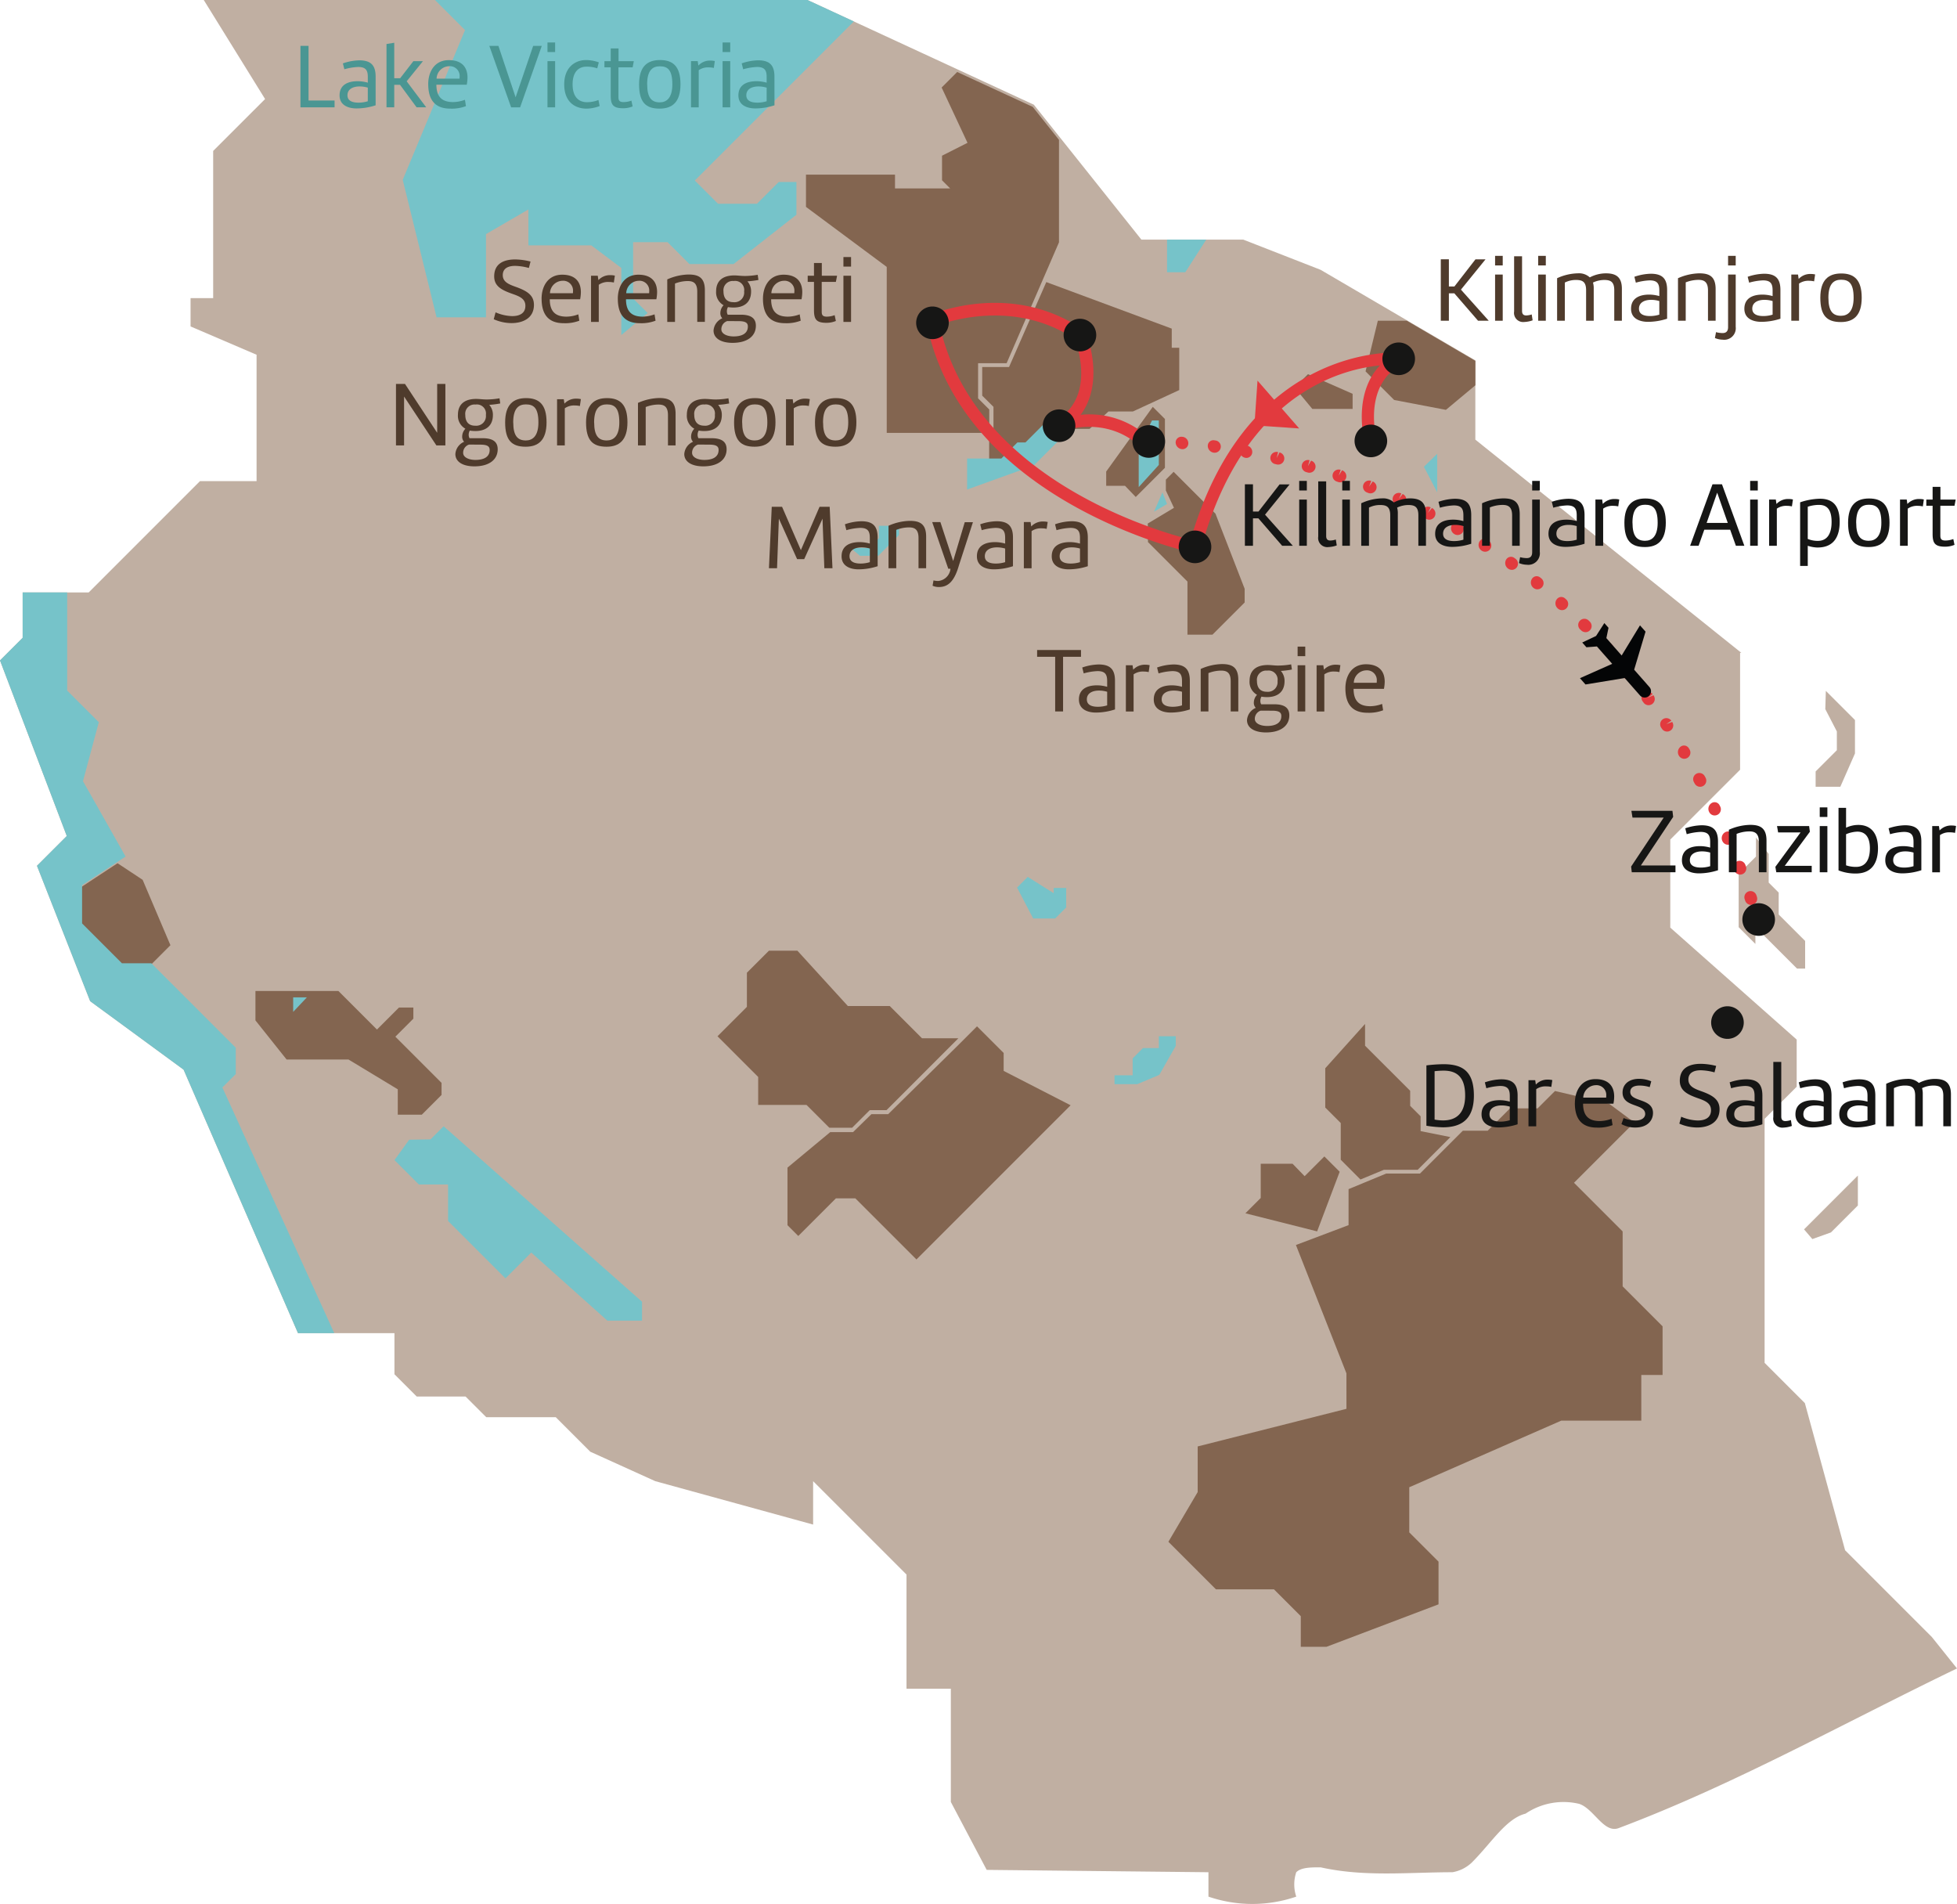 <svg id="Gruppe_144" data-name="Gruppe 144" xmlns="http://www.w3.org/2000/svg" xmlns:xlink="http://www.w3.org/1999/xlink" width="280" height="272.376" viewBox="0 0 280 272.376">
  <defs>
    <clipPath id="clip-path">
      <rect id="Rechteck_136" data-name="Rechteck 136" width="280" height="272.377" fill="none"/>
    </clipPath>
  </defs>
  <g id="Gruppe_143" data-name="Gruppe 143" clip-path="url(#clip-path)">
    <path id="Pfad_1154" data-name="Pfad 1154" d="M172.9,267.839v3.49a19.37,19.37,0,0,0,12.565,0,5.449,5.449,0,0,1,0-3.49c.7-.7,2.094-.7,3.49-.7,6.282,1.4,12.565.7,18.847.7a5.292,5.292,0,0,0,2.792-1.4c2.792-2.792,4.886-6.282,7.678-6.98a9.693,9.693,0,0,1,7.678-1.4c2.094.7,3.49,4.188,5.584,3.49,16.5-6.19,32.331-15.087,48.465-22.862l-3.591-4.491-12.417-12.415-5.758-21.055-5.76-5.758v-34.91l4.59-4.59v-6.748l-18.085-16.015v-12.6l9.988-9.988V93.393h.18l-38.06-30.5V51.555L188.949,38.6,177.883,34.28H163.306l-15.385-19.3L115.531,0H29.153l8.774,14.169L30.5,21.593V42.648H27.265V46.7l9.445,4.05V68.831h-8.1L12.687,84.756H3.24V91.24L0,94.48,9.555,119.6,5.29,123.861,12.9,143.226l13.37,9.8,12.167,28.02,4.2,9.674h13.8V196.6l3.185,3.185h6.989l2.961,2.959h9.948l4.939,4.939,9.294,4.212,22.585,6.208v-6.208L129.7,225.253v16.331h6.342v16.2l5.13,9.718Z" fill="#c0afa2"/>
    <path id="Pfad_1155" data-name="Pfad 1155" d="M74.169,4.692,71.945,6.915l3.7,7.909L72,16.668v3.516l1.159,1.161H65.272V19.377H52.534v4.612l11.555,8.587V56.322h14.67V52.979l-1.6-1.6V46.35h4.083l7.492-17.291V14.4l-3.76-4.719Z" transform="translate(62.782 5.607)" fill="#836550"/>
    <path id="Pfad_1156" data-name="Pfad 1156" d="M74.793,37.811H72.1V35.774l6.666-9.259,1.738,1.738v6.982l-4.175,4.175Z" transform="translate(86.169 31.687)" fill="#836550"/>
    <path id="Pfad_1157" data-name="Pfad 1157" d="M74.842,40.8l5.648,5.648v7.6h3.578l4.607-4.605v-1.96L84.5,36.736,78.512,30.75,77.4,31.865v1.556L78.56,35.9l-3.747,2.248Z" transform="translate(89.406 36.748)" fill="#836550"/>
    <path id="Pfad_1158" data-name="Pfad 1158" d="M84.384,26.3,86.3,24.386l6.383,2.81v2.162H86.919Z" transform="translate(100.844 29.142)" fill="#836550"/>
    <path id="Pfad_1159" data-name="Pfad 1159" d="M94.906,20.9h-4.14l-1.758,7.246L93.1,32.24l7.406,1.414,4.217-3.517V26.649Z" transform="translate(106.37 24.98)" fill="#836550"/>
    <path id="Pfad_1160" data-name="Pfad 1160" d="M10.518,56.259,5.272,59.708v5.474l5.707,5.707h4.206l2.9-2.9-3.977-9.355Z" transform="translate(6.3 67.233)" fill="#836550"/>
    <path id="Pfad_1161" data-name="Pfad 1161" d="M16.65,64.587H28.523L34.037,70.1l3.15-3.15h2.057v1.594l-2.575,2.575,6.609,6.609v1.728l-2.825,2.825h-3.44V78.65l-7.051-4.265H21.106L16.65,68.792Z" transform="translate(19.898 77.185)" fill="#836550"/>
    <path id="Pfad_1162" data-name="Pfad 1162" d="M58.2,61.961H54.123l-3.15,3.15v4.882L46.767,74.2l5.819,5.821v4H59.5l3.266,3.264h3.266l2.518-2.516h2.4L81.232,74.486H76.025l-4.61-4.61H65.421Z" transform="translate(55.89 74.047)" fill="#836550"/>
    <path id="Pfad_1163" data-name="Pfad 1163" d="M75.911,69.425l2.535-2.535L82.259,70.7v2.564l9.579,4.919L69.782,100.239,61.041,91.5H58.256l-5.382,5.382-1.545-1.545V87.1l6.12-5.082h3.266l2.619-2.562h2.4Z" transform="translate(61.341 79.938)" fill="#836550"/>
    <path id="Pfad_1164" data-name="Pfad 1164" d="M142.82,75.6l-8.631,8.631,6.961,6.961v7.856l5.714,5.716v6.965h-3.045v6.53H132.369l-21.749,9.531v6.453l4.188,4.188v6.109l-16.022,6.072H95.1v-4.381l-3.841-3.841h-8.3l-6.8-6.8,4.188-7.11v-6.53l21.286-5.38V111.5L94.405,93.134l7.531-2.843v-5.15l5.38-2.228h4.84l6.129-6.129h3.556l3.2-3.2h3.947l2.485-2.483,7.738,1.82Z" transform="translate(91.011 84.975)" fill="#836550"/>
    <path id="Pfad_1165" data-name="Pfad 1165" d="M92.078,66.734v3.113L98.534,76.3v2.151l1.493,1.493v2.118l4.256.858L99.609,87.6H94.767l-3.347,1.387L88.6,86.16V80.912l-2.217-2.217V73.073Z" transform="translate(103.229 79.751)" fill="#836550"/>
    <path id="Pfad_1166" data-name="Pfad 1166" d="M89.65,78.193l2.823-2.823,2.191,2.188-3.227,8.53L81.177,83.5l2.191-2.191v-4.9H87.92Z" transform="translate(97.012 90.072)" fill="#836550"/>
    <path id="Pfad_1167" data-name="Pfad 1167" d="M73.19,18.384l17.949,6.658v2.737h1.076V33.83L85.573,36.9H82.078l-2.691,2.485H73.873l-3.13,2.939H69.59l-2.307,2.307H65.016V40.657h.617V36.232l-1.611-1.6V30.538h3.837Z" transform="translate(76.51 21.97)" fill="#836550"/>
    <path id="Pfad_1168" data-name="Pfad 1168" d="M75.219,34.853l1.209-2.766.654,1.67Z" transform="translate(89.892 38.346)" fill="#76c3c9"/>
    <path id="Pfad_1169" data-name="Pfad 1169" d="M30.862,0l4.3,4.3L26.25,25.728,31.093,45.4h7.07V33.49l6.069-3.527V35.1h8.993l4.3,3.229v9.6l3.767-3.15-2.077-2.074V34.642h4.919l3.13,3.132h6.322l8.991-7.051V26.035H80.045l-3.113,3.113H71.361l-3.323-3.323L90.794,3.066,84.158,0Z" transform="translate(31.371 0)" fill="#76c3c9"/>
    <path id="Pfad_1170" data-name="Pfad 1170" d="M76.068,15.617v4.665h2.612l3-4.665Z" transform="translate(90.907 18.663)" fill="#76c3c9"/>
    <path id="Pfad_1171" data-name="Pfad 1171" d="M55.448,37.436H58.1l1.383-1.383V34.266h2.882v1.326L59.4,38.56H56.774Z" transform="translate(66.264 40.951)" fill="#76c3c9"/>
    <path id="Pfad_1172" data-name="Pfad 1172" d="M63.036,37.912V33.474h4.9l2.3-2.3h1.152l4.294-4.294,2.248,2.248-5.343,5.343Z" transform="translate(75.332 32.118)" fill="#76c3c9"/>
    <path id="Pfad_1173" data-name="Pfad 1173" d="M92.811,31.426l1.9-1.85v5.514Z" transform="translate(110.916 35.344)" fill="#76c3c9"/>
    <path id="Pfad_1174" data-name="Pfad 1174" d="M66.292,58.677l1.528-1.528,3.716,2.333v-.749h1.787v2.786L71.749,63.1H68.6Z" transform="translate(79.223 68.297)" fill="#76c3c9"/>
    <path id="Pfad_1175" data-name="Pfad 1175" d="M72.646,74.393V73.124h2.595V70.705l1.469-1.471h2.276v-1.7h2.421v1.383l-2.362,4.151-3.152,1.326Z" transform="translate(86.817 80.706)" fill="#76c3c9"/>
    <path id="Pfad_1176" data-name="Pfad 1176" d="M30.871,75.275,32.743,73.4,61.13,98.5v2.709H56.173L45.279,91.47l-3.688,3.69-8.214-8.214V81.73H29.2l-3.488-3.488,2.1-2.911Z" transform="translate(30.728 87.72)" fill="#76c3c9"/>
    <path id="Pfad_1177" data-name="Pfad 1177" d="M9.612,38.612V52.645l4.524,4.524-2.261,8.444,6.093,10.778-6.223,4.092V85.96l5.7,5.7h4.208L33.732,103.74v3.773l-1.916,1.916,16.009,35.145H42.637L26.268,106.881l-13.37-9.8L5.29,77.717l4.265-4.265L0,48.336,3.24,45.1V38.612Z" transform="translate(0 46.144)" fill="#76c3c9"/>
    <path id="Pfad_1178" data-name="Pfad 1178" d="M74.222,36.934V31.343l1.9-3.938H77.1v6.359Z" transform="translate(88.7 32.75)" fill="#76c3c9"/>
    <path id="Pfad_1179" data-name="Pfad 1179" d="M19.109,67.079V65h1.96Z" transform="translate(22.836 77.684)" fill="#76c3c9"/>
    <path id="Pfad_1180" data-name="Pfad 1180" d="M24.467,11.783H19.583V2.989h1.159v7.819h3.725Z" transform="translate(23.403 3.572)" fill="#4a9693"/>
    <path id="Pfad_1181" data-name="Pfad 1181" d="M27.294,10.367a8.953,8.953,0,0,1-2.713.448c-1.2,0-2.447-.448-2.447-1.87,0-1.578,1.3-2.026,2.579-2.026a5.351,5.351,0,0,1,1.462.211v-.8c0-.92-.237-1.447-1.383-1.447a8.419,8.419,0,0,0-1.973.329l-.211-.843a7.652,7.652,0,0,1,2.342-.435c1.7,0,2.344.738,2.344,2.342ZM26.174,7.84A4.129,4.129,0,0,0,25,7.669c-.869,0-1.736.329-1.736,1.264,0,.88.854,1.054,1.591,1.054a4.619,4.619,0,0,0,1.317-.2Z" transform="translate(26.45 4.698)" fill="#4a9693"/>
    <path id="Pfad_1182" data-name="Pfad 1182" d="M26.3,7.866h.843l1.894-2.447h1.37L28.077,8.3l2.8,3.725H29.5L27.126,8.8H26.3v3.225H25.192V2.968L26.3,2.786Z" transform="translate(30.107 3.33)" fill="#4a9693"/>
    <path id="Pfad_1183" data-name="Pfad 1183" d="M27.911,7.354c0-1.749.9-3.435,2.948-3.435,1.8,0,2.674.948,2.674,2.5a5.77,5.77,0,0,1-.105,1.014H29.083c0,1.818.882,2.487,2.4,2.487a4.971,4.971,0,0,0,1.684-.329l.145.909a5.69,5.69,0,0,1-2.25.356c-2.16,0-3.148-1.236-3.148-3.5m1.2-.79h3.277a1.432,1.432,0,0,0,.013-.237,1.4,1.4,0,0,0-1.5-1.541A1.838,1.838,0,0,0,29.11,6.564" transform="translate(33.355 4.683)" fill="#4a9693"/>
    <path id="Pfad_1184" data-name="Pfad 1184" d="M39.4,2.989,36.3,11.783H35.014L31.895,2.989h1.3l2.461,7.358,2.513-7.358Z" transform="translate(38.116 3.573)" fill="#4a9693"/>
    <path id="Pfad_1185" data-name="Pfad 1185" d="M35.686,2.768h1.093v1.37H35.686Zm1.093,9.279H35.686V5.439h1.093Z" transform="translate(42.647 3.308)" fill="#4a9693"/>
    <path id="Pfad_1186" data-name="Pfad 1186" d="M41.5,5.1a4.513,4.513,0,0,0-1.578-.237c-.975,0-1.949.632-1.949,2.527,0,1.91.975,2.555,2.055,2.555a4.457,4.457,0,0,0,1.644-.316l.171.867a5.468,5.468,0,0,1-1.855.369c-1.725,0-3.214-1-3.214-3.475,0-2.434,1.554-3.475,3.121-3.475a5.494,5.494,0,0,1,1.828.329Z" transform="translate(43.952 4.676)" fill="#4a9693"/>
    <path id="Pfad_1187" data-name="Pfad 1187" d="M43.43,11.45a3.534,3.534,0,0,1-1.346.263c-1.473,0-1.789-.514-1.789-1.828V5.857h-.9V4.975h.9V3.157h1.119V4.975H43.6l-.169.882H41.4v4.16c0,.446.011.814.72.814a3.184,3.184,0,0,0,1.133-.211Z" transform="translate(47.085 3.773)" fill="#4a9693"/>
    <path id="Pfad_1188" data-name="Pfad 1188" d="M41.656,7.388c0-2.555,1.172-3.475,3-3.475,1.844,0,2.924.9,2.924,3.462s-1.172,3.488-2.987,3.488c-1.989,0-2.937-.909-2.937-3.475m1.159,0c0,1.934.643,2.579,1.8,2.579.988,0,1.8-.645,1.8-2.579,0-2.105-.7-2.579-1.791-2.579-.959,0-1.815.474-1.815,2.579" transform="translate(49.782 4.676)" fill="#4a9693"/>
    <path id="Pfad_1189" data-name="Pfad 1189" d="M48.306,5a3.324,3.324,0,0,0-.713-.079,2.325,2.325,0,0,0-1.447.4v5.316H45.04V4.028H46l.094.632a2.246,2.246,0,0,1,1.747-.711,2.8,2.8,0,0,1,.606.066Z" transform="translate(53.826 4.719)" fill="#4a9693"/>
    <path id="Pfad_1190" data-name="Pfad 1190" d="M47.1,2.768h1.093v1.37H47.1Zm1.093,9.279H47.1V5.439h1.093Z" transform="translate(56.285 3.308)" fill="#4a9693"/>
    <path id="Pfad_1191" data-name="Pfad 1191" d="M53.291,10.367a8.953,8.953,0,0,1-2.713.448c-1.2,0-2.447-.448-2.447-1.87,0-1.578,1.3-2.026,2.579-2.026a5.351,5.351,0,0,1,1.462.211v-.8c0-.92-.237-1.447-1.383-1.447a8.419,8.419,0,0,0-1.973.329L48.6,4.366a7.652,7.652,0,0,1,2.342-.435c1.7,0,2.344.738,2.344,2.342ZM52.171,7.84A4.129,4.129,0,0,0,51,7.669c-.869,0-1.736.329-1.736,1.264,0,.88.854,1.054,1.591,1.054a4.619,4.619,0,0,0,1.317-.2Z" transform="translate(57.518 4.698)" fill="#4a9693"/>
    <path id="Pfad_1192" data-name="Pfad 1192" d="M32.445,24.477a6.4,6.4,0,0,0,2.355.54c1,0,1.91-.342,1.91-1.475,0-1.038-.882-1.368-1.936-1.736-1.512-.54-2.527-1.093-2.527-2.476,0-1.881,1.462-2.421,3-2.421a9.387,9.387,0,0,1,2.2.3l-.237.92a8.27,8.27,0,0,0-1.96-.3c-.909,0-1.776.29-1.776,1.328,0,.975.88,1.33,1.894,1.686,1.594.579,2.566,1.183,2.566,2.566,0,1.894-1.565,2.608-3.225,2.608a6.357,6.357,0,0,1-2.527-.553Z" transform="translate(38.46 20.206)" fill="#4f3b2c"/>
    <path id="Pfad_1193" data-name="Pfad 1193" d="M35.3,21.338c0-1.749.9-3.435,2.948-3.435,1.8,0,2.674.948,2.674,2.5a5.77,5.77,0,0,1-.105,1.014H36.473c0,1.818.882,2.487,2.4,2.487a4.971,4.971,0,0,0,1.684-.329l.145.909a5.69,5.69,0,0,1-2.25.356c-2.16,0-3.148-1.236-3.148-3.5m1.2-.79h3.277a1.431,1.431,0,0,0,.013-.237,1.4,1.4,0,0,0-1.5-1.541A1.838,1.838,0,0,0,36.5,20.548" transform="translate(42.187 21.395)" fill="#4f3b2c"/>
    <path id="Pfad_1194" data-name="Pfad 1194" d="M41.788,18.987a3.292,3.292,0,0,0-.711-.079,2.325,2.325,0,0,0-1.447.4v5.316H38.524V18.012h.961l.092.632a2.25,2.25,0,0,1,1.749-.711,2.8,2.8,0,0,1,.606.066Z" transform="translate(46.039 21.431)" fill="#4f3b2c"/>
    <path id="Pfad_1195" data-name="Pfad 1195" d="M40.269,21.338c0-1.749.9-3.435,2.948-3.435,1.8,0,2.674.948,2.674,2.5a5.77,5.77,0,0,1-.105,1.014H41.441c0,1.818.882,2.487,2.4,2.487a4.971,4.971,0,0,0,1.684-.329l.145.909a5.69,5.69,0,0,1-2.25.356c-2.16,0-3.148-1.236-3.148-3.5m1.2-.79h3.277a1.431,1.431,0,0,0,.013-.237,1.4,1.4,0,0,0-1.5-1.541,1.838,1.838,0,0,0-1.789,1.778" transform="translate(48.124 21.395)" fill="#4f3b2c"/>
    <path id="Pfad_1196" data-name="Pfad 1196" d="M46.532,17.891c1.37,0,2.342.382,2.342,2.25v4.528H47.783V20.338c0-1.262-.593-1.512-1.37-1.512a5,5,0,0,0-1.815.356v5.488H43.492v-6.08a7.836,7.836,0,0,1,3.04-.7" transform="translate(51.976 21.381)" fill="#4f3b2c"/>
    <path id="Pfad_1197" data-name="Pfad 1197" d="M50.959,18.08a10.95,10.95,0,0,0,1.868-.171l.105.738a12.253,12.253,0,0,1-1.578.2,2.127,2.127,0,0,1,.527,1.447c0,1.58-1.027,2.3-2.516,2.3a4.789,4.789,0,0,1-.79-.066,1.213,1.213,0,0,0-.158.606.986.986,0,0,0,.119.485h1.923c1.381.013,2.107.487,2.107,1.58,0,1.5-1.238,2.447-3.332,2.447-1.67,0-2.724-.656-2.724-1.763a2.065,2.065,0,0,1,1.251-1.752,1.055,1.055,0,0,1-.277-.749,1.644,1.644,0,0,1,.461-1.119,2.107,2.107,0,0,1-1.067-2c0-1.368.814-2.263,2.606-2.263.474,0,.948.079,1.475.079M48.47,24.529a1.227,1.227,0,0,0-.843,1.185c0,.632.779,1.012,1.765,1.012,1.225,0,2.028-.446,2.028-1.42,0-.461-.25-.751-1.238-.764Zm.9-2.7a1.382,1.382,0,0,0,1.515-1.541A1.3,1.3,0,0,0,49.392,18.8a1.321,1.321,0,0,0-1.46,1.473c0,.738.274,1.554,1.433,1.554" transform="translate(55.582 21.402)" fill="#4f3b2c"/>
    <path id="Pfad_1198" data-name="Pfad 1198" d="M49.731,21.338c0-1.749.9-3.435,2.948-3.435,1.8,0,2.674.948,2.674,2.5a5.77,5.77,0,0,1-.105,1.014H50.9c0,1.818.882,2.487,2.4,2.487a4.971,4.971,0,0,0,1.684-.329l.145.909a5.69,5.69,0,0,1-2.25.356c-2.16,0-3.148-1.236-3.148-3.5m1.2-.79h3.277a1.432,1.432,0,0,0,.013-.237,1.4,1.4,0,0,0-1.5-1.541,1.838,1.838,0,0,0-1.789,1.778" transform="translate(59.432 21.395)" fill="#4f3b2c"/>
    <path id="Pfad_1199" data-name="Pfad 1199" d="M56.676,25.434a3.516,3.516,0,0,1-1.343.263c-1.473,0-1.789-.514-1.789-1.828V19.841h-.9v-.882h.9V17.141h1.119v1.818h2.184l-.171.882H54.65V24c0,.446.013.814.722.814A3.184,3.184,0,0,0,56.5,24.6Z" transform="translate(62.918 20.485)" fill="#4f3b2c"/>
    <path id="Pfad_1200" data-name="Pfad 1200" d="M54.975,16.752h1.093v1.37H54.975Zm1.093,9.279H54.975V19.423h1.093Z" transform="translate(65.699 20.02)" fill="#4f3b2c"/>
    <path id="Pfad_1201" data-name="Pfad 1201" d="M122.683,122.064l7.7-7.7v4.285l-3.852,3.852-2.66.95ZM125.8,45.026l4.168,4.168v4.783l-2.094,4.765h-3.534V56.552l3.036-3.034V50.83l-1.653-3.192ZM115.806,66v2.728l-2.478,2.478v7.626l2.393,2.393V78.8l5.96,5.96h1.157V80.8l-3.784-3.782V73.882l-1.431-1.431v-4.1Z" transform="translate(135.434 53.809)" fill="#c0afa2"/>
    <path id="Pfad_1202" data-name="Pfad 1202" d="M81.765,31.211l6.405.439-5.964-6.844Z" transform="translate(97.714 29.645)" fill="#e23a3e"/>
    <path id="Pfad_1203" data-name="Pfad 1203" d="M32.878,25.022v8.793H31.59l-4.621-6.989v6.989H25.81V25.022H27.1l4.605,6.989V25.022Z" transform="translate(30.845 29.903)" fill="#4f3b2c"/>
    <path id="Pfad_1204" data-name="Pfad 1204" d="M34.129,26.129A10.95,10.95,0,0,0,36,25.958l.105.738a12.254,12.254,0,0,1-1.578.2,2.127,2.127,0,0,1,.527,1.447c0,1.58-1.027,2.3-2.516,2.3a4.788,4.788,0,0,1-.79-.066,1.213,1.213,0,0,0-.158.606.986.986,0,0,0,.119.485h1.923c1.381.013,2.107.487,2.107,1.58,0,1.5-1.238,2.447-3.332,2.447-1.67,0-2.724-.656-2.724-1.763a2.065,2.065,0,0,1,1.251-1.752,1.055,1.055,0,0,1-.277-.749,1.644,1.644,0,0,1,.461-1.119,2.107,2.107,0,0,1-1.067-2c0-1.368.814-2.263,2.606-2.263.474,0,.948.079,1.475.079M31.64,32.578a1.227,1.227,0,0,0-.843,1.185c0,.632.779,1.012,1.765,1.012,1.225,0,2.028-.446,2.028-1.42,0-.461-.25-.751-1.238-.764Zm.9-2.7A1.382,1.382,0,0,0,34.05,28.34a1.3,1.3,0,0,0-1.488-1.486,1.32,1.32,0,0,0-1.46,1.473c0,.738.274,1.554,1.433,1.554" transform="translate(35.469 31.021)" fill="#4f3b2c"/>
    <path id="Pfad_1205" data-name="Pfad 1205" d="M32.926,29.421c0-2.555,1.172-3.475,3-3.475,1.844,0,2.924.9,2.924,3.462S37.678,32.9,35.863,32.9c-1.989,0-2.937-.909-2.937-3.475m1.159,0c0,1.934.643,2.579,1.8,2.579.988,0,1.8-.645,1.8-2.579,0-2.105-.7-2.579-1.791-2.579-.959,0-1.815.474-1.815,2.579" transform="translate(39.349 31.007)" fill="#4f3b2c"/>
    <path id="Pfad_1206" data-name="Pfad 1206" d="M39.574,27.036a3.293,3.293,0,0,0-.711-.079,2.325,2.325,0,0,0-1.447.4v5.316H36.31V26.061h.961l.092.632a2.25,2.25,0,0,1,1.749-.711,2.8,2.8,0,0,1,.606.066Z" transform="translate(43.393 31.05)" fill="#4f3b2c"/>
    <path id="Pfad_1207" data-name="Pfad 1207" d="M38.2,29.421c0-2.555,1.172-3.475,3-3.475,1.844,0,2.922.9,2.922,3.462S42.952,32.9,41.137,32.9c-1.989,0-2.937-.909-2.937-3.475m1.159,0c0,1.934.643,2.579,1.8,2.579.988,0,1.8-.645,1.8-2.579,0-2.105-.7-2.579-1.789-2.579-.961,0-1.818.474-1.818,2.579" transform="translate(45.651 31.007)" fill="#4f3b2c"/>
    <path id="Pfad_1208" data-name="Pfad 1208" d="M44.624,25.94c1.37,0,2.342.382,2.342,2.25v4.528H45.875V28.387c0-1.262-.593-1.512-1.37-1.512a5,5,0,0,0-1.815.356v5.488H41.584v-6.08a7.836,7.836,0,0,1,3.04-.7" transform="translate(49.695 31)" fill="#4f3b2c"/>
    <path id="Pfad_1209" data-name="Pfad 1209" d="M49.051,26.129a10.95,10.95,0,0,0,1.868-.171l.105.738a12.254,12.254,0,0,1-1.578.2,2.127,2.127,0,0,1,.527,1.447c0,1.58-1.027,2.3-2.516,2.3a4.789,4.789,0,0,1-.79-.066,1.213,1.213,0,0,0-.158.606.986.986,0,0,0,.119.485h1.923c1.381.013,2.107.487,2.107,1.58,0,1.5-1.238,2.447-3.332,2.447-1.67,0-2.724-.656-2.724-1.763a2.065,2.065,0,0,1,1.251-1.752,1.055,1.055,0,0,1-.277-.749,1.644,1.644,0,0,1,.461-1.119,2.107,2.107,0,0,1-1.067-2c0-1.368.814-2.263,2.606-2.263.474,0,.948.079,1.475.079m-2.489,6.449a1.227,1.227,0,0,0-.843,1.185c0,.632.779,1.012,1.765,1.012,1.225,0,2.028-.446,2.028-1.42,0-.461-.25-.751-1.238-.764Zm.9-2.7a1.382,1.382,0,0,0,1.515-1.541,1.3,1.3,0,0,0-1.488-1.486,1.32,1.32,0,0,0-1.46,1.473c0,.738.274,1.554,1.433,1.554" transform="translate(53.302 31.021)" fill="#4f3b2c"/>
    <path id="Pfad_1210" data-name="Pfad 1210" d="M47.848,29.421c0-2.555,1.172-3.475,3-3.475,1.844,0,2.924.9,2.924,3.462S52.6,32.9,50.785,32.9c-1.989,0-2.937-.909-2.937-3.475m1.159,0c0,1.934.643,2.579,1.8,2.579.988,0,1.8-.645,1.8-2.579,0-2.105-.7-2.579-1.791-2.579-.959,0-1.815.474-1.815,2.579" transform="translate(57.181 31.007)" fill="#4f3b2c"/>
    <path id="Pfad_1211" data-name="Pfad 1211" d="M54.5,27.036a3.293,3.293,0,0,0-.711-.079,2.325,2.325,0,0,0-1.447.4v5.316H51.232V26.061h.961l.092.632a2.25,2.25,0,0,1,1.749-.711,2.8,2.8,0,0,1,.606.066Z" transform="translate(61.225 31.05)" fill="#4f3b2c"/>
    <path id="Pfad_1212" data-name="Pfad 1212" d="M53.121,29.421c0-2.555,1.172-3.475,3-3.475,1.844,0,2.924.9,2.924,3.462S57.873,32.9,56.058,32.9c-1.989,0-2.937-.909-2.937-3.475m1.159,0c0,1.934.643,2.579,1.8,2.579.988,0,1.8-.645,1.8-2.579,0-2.105-.7-2.579-1.791-2.579-.959,0-1.815.474-1.815,2.579" transform="translate(63.483 31.007)" fill="#4f3b2c"/>
    <path id="Pfad_1213" data-name="Pfad 1213" d="M67.6,42.362h6.278v.975H71.313v7.819h-1.13V43.337H67.6Z" transform="translate(80.787 50.625)" fill="#4f3b2c"/>
    <path id="Pfad_1214" data-name="Pfad 1214" d="M75.486,49.74a8.965,8.965,0,0,1-2.713.448c-1.2,0-2.448-.448-2.448-1.87,0-1.578,1.3-2.026,2.579-2.026a5.363,5.363,0,0,1,1.462.211v-.8c0-.92-.237-1.447-1.383-1.447a8.419,8.419,0,0,0-1.973.329l-.211-.843a7.652,7.652,0,0,1,2.342-.435c1.7,0,2.344.738,2.344,2.342Zm-1.119-2.527a4.129,4.129,0,0,0-1.172-.171c-.869,0-1.736.329-1.736,1.264,0,.88.854,1.054,1.591,1.054a4.62,4.62,0,0,0,1.317-.2Z" transform="translate(84.043 51.751)" fill="#4f3b2c"/>
    <path id="Pfad_1215" data-name="Pfad 1215" d="M76.649,44.376a3.293,3.293,0,0,0-.711-.079,2.321,2.321,0,0,0-1.447.4v5.316H73.385V43.4h.959l.092.632a2.257,2.257,0,0,1,1.752-.711,2.784,2.784,0,0,1,.6.066Z" transform="translate(87.7 51.773)" fill="#4f3b2c"/>
    <path id="Pfad_1216" data-name="Pfad 1216" d="M80.364,49.74a8.965,8.965,0,0,1-2.713.448c-1.2,0-2.447-.448-2.447-1.87,0-1.578,1.3-2.026,2.579-2.026a5.363,5.363,0,0,1,1.462.211v-.8c0-.92-.237-1.447-1.383-1.447a8.419,8.419,0,0,0-1.973.329l-.211-.843a7.652,7.652,0,0,1,2.342-.435c1.7,0,2.344.738,2.344,2.342Zm-1.119-2.527a4.129,4.129,0,0,0-1.172-.171c-.869,0-1.736.329-1.736,1.264,0,.88.854,1.054,1.591,1.054a4.62,4.62,0,0,0,1.317-.2Z" transform="translate(89.872 51.751)" fill="#4f3b2c"/>
    <path id="Pfad_1217" data-name="Pfad 1217" d="M81.3,43.28c1.37,0,2.342.382,2.342,2.25v4.528H82.554V45.727c0-1.262-.593-1.512-1.37-1.512a5.005,5.005,0,0,0-1.815.356v5.488H78.263v-6.08a7.836,7.836,0,0,1,3.04-.7" transform="translate(93.529 51.722)" fill="#4f3b2c"/>
    <path id="Pfad_1218" data-name="Pfad 1218" d="M85.732,43.469A10.95,10.95,0,0,0,87.6,43.3l.105.738a12.235,12.235,0,0,1-1.58.2,2.119,2.119,0,0,1,.529,1.447c0,1.58-1.027,2.3-2.516,2.3a4.788,4.788,0,0,1-.79-.066,1.213,1.213,0,0,0-.158.606.986.986,0,0,0,.119.485h1.923c1.381.013,2.105.487,2.105,1.58,0,1.5-1.236,2.448-3.332,2.448-1.668,0-2.724-.656-2.724-1.763a2.067,2.067,0,0,1,1.253-1.752,1.055,1.055,0,0,1-.277-.749,1.644,1.644,0,0,1,.461-1.119,2.105,2.105,0,0,1-1.069-2c0-1.368.817-2.263,2.608-2.263.474,0,.946.079,1.475.079m-2.489,6.449A1.227,1.227,0,0,0,82.4,51.1c0,.632.779,1.012,1.765,1.012,1.223,0,2.028-.446,2.028-1.42,0-.461-.252-.751-1.238-.764Zm.9-2.7A1.381,1.381,0,0,0,85.65,45.68a1.3,1.3,0,0,0-1.486-1.486,1.32,1.32,0,0,0-1.46,1.473c0,.738.274,1.554,1.433,1.554" transform="translate(97.135 51.744)" fill="#4f3b2c"/>
    <path id="Pfad_1219" data-name="Pfad 1219" d="M84.58,42.141h1.093v1.37H84.58Zm1.093,9.279H84.58V44.812h1.093Z" transform="translate(101.078 50.361)" fill="#4f3b2c"/>
    <path id="Pfad_1220" data-name="Pfad 1220" d="M89.081,44.376a3.293,3.293,0,0,0-.711-.079,2.321,2.321,0,0,0-1.447.4v5.316H85.817V43.4h.959l.092.632a2.257,2.257,0,0,1,1.752-.711,2.784,2.784,0,0,1,.6.066Z" transform="translate(102.557 51.773)" fill="#4f3b2c"/>
    <path id="Pfad_1221" data-name="Pfad 1221" d="M87.694,46.727c0-1.749.893-3.435,2.948-3.435,1.8,0,2.676.948,2.676,2.5a5.785,5.785,0,0,1-.108,1.014H88.866c0,1.818.885,2.487,2.395,2.487a4.973,4.973,0,0,0,1.686-.329l.145.909a5.684,5.684,0,0,1-2.25.356c-2.16,0-3.148-1.238-3.148-3.5m1.2-.79H92.17a1.432,1.432,0,0,0,.013-.237,1.4,1.4,0,0,0-1.5-1.541,1.834,1.834,0,0,0-1.787,1.778" transform="translate(104.8 51.737)" fill="#4f3b2c"/>
    <path id="Pfad_1222" data-name="Pfad 1222" d="M54.689,39.229l2.671-6.2h1.449l.4,8.793H58.046l-.263-7.094-2.619,5.791H54.149l-2.608-5.791-.263,7.094H50.121l.4-8.793h1.475Z" transform="translate(59.898 39.471)" fill="#4f3b2c"/>
    <path id="Pfad_1223" data-name="Pfad 1223" d="M60.016,40.406a8.965,8.965,0,0,1-2.713.448c-1.2,0-2.448-.448-2.448-1.87,0-1.578,1.3-2.026,2.579-2.026a5.364,5.364,0,0,1,1.462.211v-.8c0-.92-.237-1.447-1.383-1.447a8.419,8.419,0,0,0-1.973.329l-.211-.843a7.652,7.652,0,0,1,2.342-.435c1.7,0,2.344.738,2.344,2.342ZM58.9,37.879a4.129,4.129,0,0,0-1.172-.171c-.869,0-1.736.329-1.736,1.264,0,.88.854,1.054,1.591,1.054a4.619,4.619,0,0,0,1.317-.2Z" transform="translate(65.555 40.596)" fill="#4f3b2c"/>
    <path id="Pfad_1224" data-name="Pfad 1224" d="M60.955,33.946c1.37,0,2.342.382,2.342,2.25v4.528H62.206V36.393c0-1.262-.593-1.512-1.37-1.512a5.006,5.006,0,0,0-1.815.356v5.488H57.915v-6.08a7.836,7.836,0,0,1,3.04-.7" transform="translate(69.212 40.568)" fill="#4f3b2c"/>
    <path id="Pfad_1225" data-name="Pfad 1225" d="M63.064,40.7l-2.3-6.673h1.172l1.828,5.569,1.659-5.556h1.172l-2,6.159c-.645,2.265-1.526,3.119-2.867,3.119a2.145,2.145,0,0,1-.909-.184l.13-.762a2.68,2.68,0,0,0,.711.079A1.949,1.949,0,0,0,63.38,40.7Z" transform="translate(72.611 40.661)" fill="#4f3b2c"/>
    <path id="Pfad_1226" data-name="Pfad 1226" d="M68.836,40.406a8.953,8.953,0,0,1-2.713.448c-1.2,0-2.447-.448-2.447-1.87,0-1.578,1.3-2.026,2.581-2.026a5.347,5.347,0,0,1,1.46.211v-.8c0-.92-.235-1.447-1.383-1.447a8.437,8.437,0,0,0-1.973.329l-.211-.843a7.652,7.652,0,0,1,2.342-.435c1.7,0,2.344.738,2.344,2.342Zm-1.119-2.527a4.113,4.113,0,0,0-1.17-.171c-.871,0-1.738.329-1.738,1.264,0,.88.854,1.054,1.591,1.054a4.607,4.607,0,0,0,1.317-.2Z" transform="translate(76.096 40.596)" fill="#4f3b2c"/>
    <path id="Pfad_1227" data-name="Pfad 1227" d="M70,35.042a3.289,3.289,0,0,0-.709-.079,2.328,2.328,0,0,0-1.449.4v5.316H66.735V34.067H67.7l.092.632a2.256,2.256,0,0,1,1.749-.711,2.8,2.8,0,0,1,.606.066Z" transform="translate(79.753 40.618)" fill="#4f3b2c"/>
    <path id="Pfad_1228" data-name="Pfad 1228" d="M73.714,40.406A8.953,8.953,0,0,1,71,40.854c-1.2,0-2.447-.448-2.447-1.87,0-1.578,1.3-2.026,2.581-2.026a5.347,5.347,0,0,1,1.46.211v-.8c0-.92-.235-1.447-1.383-1.447a8.437,8.437,0,0,0-1.973.329l-.211-.843a7.652,7.652,0,0,1,2.342-.435c1.7,0,2.344.738,2.344,2.342Zm-1.119-2.527a4.113,4.113,0,0,0-1.17-.171c-.871,0-1.738.329-1.738,1.264,0,.88.854,1.054,1.591,1.054a4.606,4.606,0,0,0,1.317-.2Z" transform="translate(81.925 40.596)" fill="#4f3b2c"/>
    <path id="Pfad_1229" data-name="Pfad 1229" d="M95.071,20.793h.788l3.014-3.883h1.438l-3.516,4.331,3.977,4.449h-1.53l-3.394-3.923h-.777V25.69H93.912V16.9h1.159Z" transform="translate(112.23 20.193)" fill="#4f3b2c"/>
    <path id="Pfad_1230" data-name="Pfad 1230" d="M97.451,16.675h1.093v1.37H97.451Zm1.093,9.281H97.451V19.349h1.093Z" transform="translate(116.46 19.928)" fill="#4f3b2c"/>
    <path id="Pfad_1231" data-name="Pfad 1231" d="M99.826,16.7v7.819c0,.487.237.645.593.645a2.729,2.729,0,0,0,.79-.145l.13.843a3.977,3.977,0,0,1-1.2.237,1.306,1.306,0,0,1-1.449-1.5V16.7Z" transform="translate(117.944 19.964)" fill="#4f3b2c"/>
    <path id="Pfad_1232" data-name="Pfad 1232" d="M100.259,16.675h1.093v1.37h-1.093Zm1.093,9.281h-1.093V19.349h1.093Z" transform="translate(119.816 19.928)" fill="#4f3b2c"/>
    <path id="Pfad_1233" data-name="Pfad 1233" d="M104.445,17.814a2.273,2.273,0,0,1,1.723.579,5.012,5.012,0,0,1,2.292-.579c1.33,0,2.3.421,2.3,2.21v4.568h-1.091V20.224c0-1.238-.566-1.462-1.449-1.462a3.834,3.834,0,0,0-1.594.369,3.033,3.033,0,0,1,.105.893v4.568h-1.091V20.224c0-1.238-.566-1.462-1.449-1.462a3.514,3.514,0,0,0-1.594.369v5.461h-1.106v-6.08a7.429,7.429,0,0,1,2.95-.7" transform="translate(121.293 21.289)" fill="#4f3b2c"/>
    <path id="Pfad_1234" data-name="Pfad 1234" d="M111.474,24.275a8.953,8.953,0,0,1-2.713.448c-1.2,0-2.447-.448-2.447-1.87,0-1.578,1.306-2.026,2.584-2.026a5.373,5.373,0,0,1,1.46.211v-.8c0-.92-.235-1.447-1.385-1.447a8.474,8.474,0,0,0-1.973.329l-.209-.843a7.651,7.651,0,0,1,2.34-.435c1.7,0,2.344.738,2.344,2.342Zm-1.117-2.527a4.14,4.14,0,0,0-1.172-.171c-.869,0-1.738.329-1.738,1.264,0,.88.854,1.054,1.591,1.054a4.61,4.61,0,0,0,1.319-.2Z" transform="translate(127.051 21.319)" fill="#4f3b2c"/>
    <path id="Pfad_1235" data-name="Pfad 1235" d="M112.415,17.814c1.368,0,2.342.382,2.342,2.25v4.528h-1.093V20.261c0-1.262-.59-1.512-1.368-1.512a5.017,5.017,0,0,0-1.818.356v5.488h-1.106v-6.08a7.855,7.855,0,0,1,3.042-.7" transform="translate(130.708 21.289)" fill="#4f3b2c"/>
    <path id="Pfad_1236" data-name="Pfad 1236" d="M114.754,26.825a1.653,1.653,0,0,1-1.857,1.842,3.054,3.054,0,0,1-1.117-.237l.158-.843a3.568,3.568,0,0,0,.946.132c.424,0,.779-.184.779-.841V19.349h1.091Zm-1.091-10.15h1.091v1.37h-1.091Z" transform="translate(133.584 19.928)" fill="#4f3b2c"/>
    <path id="Pfad_1237" data-name="Pfad 1237" d="M118.86,24.275a8.953,8.953,0,0,1-2.713.448c-1.2,0-2.448-.448-2.448-1.87,0-1.578,1.3-2.026,2.581-2.026a5.347,5.347,0,0,1,1.46.211v-.8c0-.92-.235-1.447-1.383-1.447a8.437,8.437,0,0,0-1.973.329l-.211-.843a7.652,7.652,0,0,1,2.342-.435c1.7,0,2.344.738,2.344,2.342Zm-1.119-2.527a4.113,4.113,0,0,0-1.17-.171c-.871,0-1.738.329-1.738,1.264,0,.88.854,1.054,1.591,1.054a4.607,4.607,0,0,0,1.317-.2Z" transform="translate(135.877 21.319)" fill="#4f3b2c"/>
    <path id="Pfad_1238" data-name="Pfad 1238" d="M120.023,18.91a3.288,3.288,0,0,0-.709-.079,2.332,2.332,0,0,0-1.449.4v5.316h-1.106V17.935h.961l.092.632a2.256,2.256,0,0,1,1.749-.711,2.8,2.8,0,0,1,.606.066Z" transform="translate(139.534 21.339)" fill="#4f3b2c"/>
    <path id="Pfad_1239" data-name="Pfad 1239" d="M118.65,21.3c0-2.555,1.17-3.475,3-3.475s2.922.9,2.922,3.462-1.172,3.488-2.987,3.488c-1.989,0-2.935-.909-2.935-3.475m1.157,0c0,1.934.645,2.579,1.8,2.579.988,0,1.807-.645,1.807-2.579,0-2.105-.7-2.579-1.791-2.579-.961,0-1.818.474-1.818,2.579" transform="translate(141.794 21.297)" fill="#4f3b2c"/>
    <path id="Pfad_1240" data-name="Pfad 1240" d="M90.063,36.572a.883.883,0,0,1-.847-.639c-.024-.09-2.513-9.05,4.408-12.843a.883.883,0,0,1,.849,1.548c-5.7,3.121-3.585,10.732-3.563,10.808a.882.882,0,0,1-.6,1.091.849.849,0,0,1-.244.035" transform="translate(106.075 27.465)" fill="#e23a3e"/>
    <path id="Pfad_1241" data-name="Pfad 1241" d="M78.373,51.685a.859.859,0,0,1-.233-.031.885.885,0,0,1-.619-1.084c7.948-29.017,29.853-27.6,30.068-27.577a.882.882,0,0,1,.808.948.859.859,0,0,1-.95.808c-.819-.064-20.671-1.291-28.222,26.286a.883.883,0,0,1-.852.65" transform="translate(92.605 27.458)" fill="#e23a3e"/>
    <path id="Pfad_1242" data-name="Pfad 1242" d="M98.888,55.552a1.021,1.021,0,0,1-.18-.018c-.331-.07-33.242-7.211-38.251-33.075l-.134-.7.65-.281c.47-.206,11.673-4.943,21.951,2.136l.215.149.1.241c1.135,2.742,2.07,8.045-.72,11.752a12.433,12.433,0,0,1,9.788,3.3A.882.882,0,1,1,91.1,40.353c-4.95-4.621-11.1-2.32-11.359-2.221l-.755-1.587c5.5-3.15,3.236-10.209,2.715-11.625C73.66,19.542,64.8,22,62.34,22.852,67.6,46.965,98.752,53.741,99.068,53.807a.882.882,0,0,1-.18,1.745" transform="translate(72.09 23.591)" fill="#e23a3e"/>
    <path id="Pfad_1243" data-name="Pfad 1243" d="M161.467,95.551a.884.884,0,0,1-.834-.6l-.072-.211a.883.883,0,0,1,1.673-.566l.068.206a.882.882,0,0,1-.834,1.168m-1.561-4.335a.885.885,0,0,1-.814-.544l-.09-.233a.881.881,0,0,1,1.651-.619l.068.178a.882.882,0,0,1-.476,1.152.917.917,0,0,1-.338.066m-1.732-4.265a.882.882,0,0,1-.812-.542.972.972,0,0,1,.408-1.256.8.8,0,0,1,1.122.356l.094.22a.881.881,0,0,1-.47,1.155.9.9,0,0,1-.342.068m-1.91-4.193a.876.876,0,0,1-.792-.5.976.976,0,0,1,.353-1.275.8.8,0,0,1,1.135.305l.1.2a.881.881,0,0,1-.408,1.179.892.892,0,0,1-.384.088m-2.087-4.1a.885.885,0,0,1-.768-.446l-.114-.213a.882.882,0,1,1,1.556-.83l.094.171a.882.882,0,0,1-.768,1.317m-2.27-4.006a.883.883,0,0,1-.762-.435.983.983,0,0,1,.248-1.3.8.8,0,0,1,1.15.2l.123.206a.881.881,0,0,1-.314,1.207.867.867,0,0,1-.446.121m-2.456-3.892a.88.88,0,0,1-.729-.386l-.127-.189a.882.882,0,0,1,1.466-.979l-.733.49.852-.314a.882.882,0,0,1-.729,1.379m-2.645-3.773a.88.88,0,0,1-.7-.34c0-.009-.14-.191-.147-.2a.882.882,0,1,1,1.427-1.038l-.713.518.828-.364a.885.885,0,0,1-.154,1.238.9.9,0,0,1-.542.184m-2.829-3.633a.873.873,0,0,1-.685-.329.982.982,0,0,1,.057-1.321.8.8,0,0,1,1.17.035l.145.18a.883.883,0,0,1-.687,1.436m-3.009-3.488a.881.881,0,0,1-.654-.29.984.984,0,0,1-.013-1.324.8.8,0,0,1,1.17-.026l.154.169a.88.88,0,0,1-.656,1.471m-3.185-3.323a.877.877,0,0,1-.61-.246L137,56.126a.882.882,0,0,1,1.247-1.249l.145.143a.883.883,0,0,1-.612,1.519m-3.356-3.157a.885.885,0,0,1-.6-.233.973.973,0,0,1-.16-1.308.8.8,0,0,1,1.17-.154l.187.165a.881.881,0,0,1-.6,1.53M130.9,50.407a.893.893,0,0,1-.555-.2.981.981,0,0,1-.222-1.306.792.792,0,0,1,1.155-.206l.178.14a.881.881,0,0,1-.555,1.567m-3.668-2.786a.881.881,0,0,1-.516-.167.981.981,0,0,1-.29-1.293.8.8,0,0,1,1.141-.268l.182.132a.881.881,0,0,1-.518,1.6m-3.808-2.592a.86.86,0,0,1-.476-.14.98.98,0,0,1-.358-1.275.8.8,0,0,1,1.124-.327l.187.119a.882.882,0,0,1-.476,1.624m-3.94-2.393a.887.887,0,0,1-.435-.114.983.983,0,0,1-.426-1.258.79.79,0,0,1,1.106-.384l.189.108a.881.881,0,0,1-.435,1.648m-4.056-2.191a.854.854,0,0,1-.384-.088l-.217-.11a.881.881,0,1,1,.81-1.565l-.4.781.577-.694a.881.881,0,0,1-.382,1.675M111.27,38.46a.861.861,0,0,1-.351-.072l-.211-.094a.881.881,0,1,1,.724-1.607l-.362.8.551-.72a.882.882,0,0,1-.351,1.69m-4.254-1.78a.918.918,0,0,1-.32-.059l-.206-.081a.882.882,0,0,1,.643-1.642l-.32.821.522-.742a.881.881,0,0,1-.318,1.7M102.681,35.1a.884.884,0,0,1-.268-.042l-.228-.077a.882.882,0,0,1,.575-1.668l-.288.834.476-.77a.882.882,0,0,1-.268,1.723m-4.405-1.372a.883.883,0,0,1-.237-.033l-.217-.061a.882.882,0,0,1,.49-1.695l-.246.847.45-.788a.881.881,0,0,1-.239,1.73m-4.465-1.166a.86.86,0,0,1-.2-.022l-.224-.053a.882.882,0,1,1,.415-1.714l-.209.858.408-.81a.881.881,0,0,1-.2,1.741m-4.522-.955a1.322,1.322,0,0,1-.154-.013.987.987,0,0,1-.817-1.047.814.814,0,0,1,.92-.731l.11.022a.931.931,0,0,1,.759,1.036.848.848,0,0,1-.819.733m-4.553-.744a1.113,1.113,0,0,1-.121-.007.984.984,0,0,1-.863-1.005.8.8,0,0,1,.88-.773l.222.031a.881.881,0,0,1-.119,1.754m-4.592-.509-.064,0a.983.983,0,0,1-.924-.953.817.817,0,0,1,.834-.825l.116.009a.931.931,0,0,1,.863.953.842.842,0,0,1-.825.819m-4.627-.224a.98.98,0,0,1-.99-.874.794.794,0,0,1,.759-.889l.23,0a.882.882,0,0,1,0,1.765" transform="translate(89.064 33.903)" fill="#e23a3e"/>
    <path id="Pfad_1244" data-name="Pfad 1244" d="M92.974,69.528a21.723,21.723,0,0,1,2.437-.171c2.7,0,4.357.975,4.357,4.5,0,3.593-2.028,4.528-4.436,4.528a17.11,17.11,0,0,1-2.357-.224Zm1.172,7.753a6.753,6.753,0,0,0,1.225.119c1.791,0,3.146-.935,3.146-3.554,0-2.434-.986-3.567-3.08-3.567a11.653,11.653,0,0,0-1.291.079Z" transform="translate(111.11 82.886)" fill="#161615"/>
    <path id="Pfad_1245" data-name="Pfad 1245" d="M101.729,76.777a8.953,8.953,0,0,1-2.713.448c-1.2,0-2.447-.448-2.447-1.87,0-1.578,1.3-2.026,2.579-2.026a5.351,5.351,0,0,1,1.462.211v-.8c0-.92-.237-1.447-1.383-1.447a8.419,8.419,0,0,0-1.973.329l-.211-.843a7.652,7.652,0,0,1,2.342-.435c1.7,0,2.344.738,2.344,2.342Zm-1.119-2.527a4.128,4.128,0,0,0-1.172-.171c-.869,0-1.736.329-1.736,1.264,0,.88.854,1.054,1.591,1.054a4.62,4.62,0,0,0,1.317-.2Z" transform="translate(115.405 84.062)" fill="#161615"/>
    <path id="Pfad_1246" data-name="Pfad 1246" d="M102.892,71.412a3.293,3.293,0,0,0-.711-.079,2.321,2.321,0,0,0-1.447.4v5.316H99.628v-6.6h.961l.092.63a2.258,2.258,0,0,1,1.749-.711,2.689,2.689,0,0,1,.606.068Z" transform="translate(119.062 84.082)" fill="#161615"/>
    <path id="Pfad_1247" data-name="Pfad 1247" d="M102.652,73.764c0-1.749.9-3.435,2.948-3.435,1.8,0,2.674.948,2.674,2.5a5.771,5.771,0,0,1-.105,1.014h-4.344c0,1.818.882,2.487,2.4,2.487A4.971,4.971,0,0,0,107.9,76l.145.909a5.69,5.69,0,0,1-2.25.356c-2.16,0-3.148-1.238-3.148-3.5m1.2-.79h3.277a1.433,1.433,0,0,0,.013-.237,1.4,1.4,0,0,0-1.5-1.541,1.838,1.838,0,0,0-1.789,1.778" transform="translate(122.676 84.048)" fill="#161615"/>
    <path id="Pfad_1248" data-name="Pfad 1248" d="M105.991,75.918a4.727,4.727,0,0,0,1.738.356c.92,0,1.354-.461,1.354-.922,0-1.567-3.238-.882-3.238-3.08,0-1.185.922-1.962,2.355-1.962a4.393,4.393,0,0,1,1.752.356l-.224.83a5.108,5.108,0,0,0-1.436-.224c-.685,0-1.343.2-1.343.909,0,1.488,3.253.856,3.253,3.014,0,1.067-.79,2.081-2.516,2.081a4.059,4.059,0,0,1-2-.487Z" transform="translate(126.304 84.025)" fill="#161615"/>
    <path id="Pfad_1249" data-name="Pfad 1249" d="M109.725,76.9a6.387,6.387,0,0,0,2.355.54c1,0,1.91-.342,1.91-1.475,0-1.038-.882-1.368-1.936-1.736-1.512-.54-2.527-1.093-2.527-2.476,0-1.881,1.462-2.421,3-2.421a9.5,9.5,0,0,1,2.2.3l-.237.922a8.27,8.27,0,0,0-1.96-.3c-.909,0-1.776.29-1.776,1.328,0,.975.88,1.33,1.894,1.686,1.594.577,2.566,1.183,2.566,2.566,0,1.894-1.565,2.608-3.225,2.608a6.357,6.357,0,0,1-2.527-.553Z" transform="translate(130.814 82.857)" fill="#161615"/>
    <path id="Pfad_1250" data-name="Pfad 1250" d="M117.683,76.777a8.953,8.953,0,0,1-2.713.448c-1.2,0-2.447-.448-2.447-1.87,0-1.578,1.3-2.026,2.581-2.026a5.376,5.376,0,0,1,1.462.211v-.8c0-.92-.237-1.447-1.385-1.447a8.455,8.455,0,0,0-1.973.329L113,70.776a7.651,7.651,0,0,1,2.34-.435c1.7,0,2.344.738,2.344,2.342Zm-1.117-2.527a4.155,4.155,0,0,0-1.174-.171c-.867,0-1.736.329-1.736,1.264,0,.88.854,1.054,1.591,1.054a4.636,4.636,0,0,0,1.319-.2Z" transform="translate(134.471 84.062)" fill="#161615"/>
    <path id="Pfad_1251" data-name="Pfad 1251" d="M116.721,69.207v7.819c0,.487.237.645.593.645a2.7,2.7,0,0,0,.788-.145l.132.843a3.976,3.976,0,0,1-1.2.237,1.306,1.306,0,0,1-1.449-1.5v-7.9Z" transform="translate(138.135 82.707)" fill="#161615"/>
    <path id="Pfad_1252" data-name="Pfad 1252" d="M122.189,76.777a8.953,8.953,0,0,1-2.713.448c-1.2,0-2.447-.448-2.447-1.87,0-1.578,1.3-2.026,2.579-2.026a5.351,5.351,0,0,1,1.462.211v-.8c0-.92-.237-1.447-1.383-1.447a8.419,8.419,0,0,0-1.973.329l-.211-.843a7.652,7.652,0,0,1,2.342-.435c1.7,0,2.344.738,2.344,2.342Zm-1.119-2.527a4.128,4.128,0,0,0-1.172-.171c-.869,0-1.736.329-1.736,1.264,0,.88.854,1.054,1.591,1.054a4.62,4.62,0,0,0,1.317-.2Z" transform="translate(139.856 84.062)" fill="#161615"/>
    <path id="Pfad_1253" data-name="Pfad 1253" d="M125.045,76.777a8.953,8.953,0,0,1-2.713.448c-1.2,0-2.447-.448-2.447-1.87,0-1.578,1.3-2.026,2.579-2.026a5.351,5.351,0,0,1,1.462.211v-.8c0-.92-.237-1.447-1.383-1.447a8.419,8.419,0,0,0-1.973.329l-.211-.843a7.652,7.652,0,0,1,2.342-.435c1.7,0,2.344.738,2.344,2.342Zm-1.119-2.527a4.128,4.128,0,0,0-1.172-.171c-.869,0-1.736.329-1.736,1.264,0,.88.854,1.054,1.591,1.054a4.62,4.62,0,0,0,1.317-.2Z" transform="translate(143.269 84.062)" fill="#161615"/>
    <path id="Pfad_1254" data-name="Pfad 1254" d="M125.892,70.316a2.274,2.274,0,0,1,1.725.582,4.972,4.972,0,0,1,2.289-.582c1.33,0,2.3.421,2.3,2.21v4.568h-1.091V72.728c0-1.24-.566-1.462-1.449-1.462a3.782,3.782,0,0,0-1.591.369,3.088,3.088,0,0,1,.1.891v4.568H127.09V72.728c0-1.24-.566-1.462-1.449-1.462a3.469,3.469,0,0,0-1.591.369v5.459h-1.106v-6.08a7.447,7.447,0,0,1,2.948-.7" transform="translate(146.926 84.032)" fill="#161615"/>
    <path id="Pfad_1255" data-name="Pfad 1255" d="M118.236,61.2a2.333,2.333,0,1,1-2.333-2.333,2.334,2.334,0,0,1,2.333,2.333" transform="translate(135.722 70.345)" fill="#161615"/>
    <path id="Pfad_1256" data-name="Pfad 1256" d="M116.2,67.914a2.333,2.333,0,1,1-2.333-2.333,2.334,2.334,0,0,1,2.333,2.333" transform="translate(133.291 78.373)" fill="#161615"/>
    <path id="Pfad_1257" data-name="Pfad 1257" d="M112.664,61.635H106.41l-.092-.817,4.66-7h-4.463l-.158-.975h5.872l.105.869-4.621,6.95h4.95Z" transform="translate(127.057 63.149)" fill="#161615"/>
    <path id="Pfad_1258" data-name="Pfad 1258" d="M114.791,60.22a8.953,8.953,0,0,1-2.713.448c-1.2,0-2.448-.448-2.448-1.87,0-1.578,1.3-2.026,2.579-2.026a5.351,5.351,0,0,1,1.462.211v-.8c0-.92-.237-1.447-1.383-1.447a8.419,8.419,0,0,0-1.973.329l-.211-.843a7.652,7.652,0,0,1,2.342-.435c1.7,0,2.344.738,2.344,2.342Zm-1.119-2.527a4.129,4.129,0,0,0-1.172-.171c-.869,0-1.736.329-1.736,1.264,0,.88.854,1.054,1.591,1.054a4.619,4.619,0,0,0,1.317-.2Z" transform="translate(131.015 64.275)" fill="#161615"/>
    <path id="Pfad_1259" data-name="Pfad 1259" d="M115.73,53.759c1.37,0,2.342.382,2.342,2.25v4.528h-1.091V56.206c0-1.262-.593-1.512-1.37-1.512a5,5,0,0,0-1.815.356v5.488H112.69v-6.08a7.836,7.836,0,0,1,3.04-.7" transform="translate(134.672 64.245)" fill="#161615"/>
    <path id="Pfad_1260" data-name="Pfad 1260" d="M120.92,60.445h-5.068l-.132-.777,3.606-4.924h-3.211l-.158-.907h4.594l.105.814-3.593,4.871h3.857Z" transform="translate(138.293 64.34)" fill="#161615"/>
    <path id="Pfad_1261" data-name="Pfad 1261" d="M118.612,52.62h1.093v1.37h-1.093Zm1.093,9.281h-1.093V55.294h1.093Z" transform="translate(141.749 62.884)" fill="#161615"/>
    <path id="Pfad_1262" data-name="Pfad 1262" d="M119.836,61.6V52.65h1.08v2.843a4.084,4.084,0,0,1,1.763-.4c1.594,0,2.805.975,2.805,3.345,0,1.868-.738,3.606-3.174,3.606a6.6,6.6,0,0,1-2.474-.448m1.08-.724a4.286,4.286,0,0,0,1.433.224c1.5,0,1.976-1.251,1.976-2.647,0-1.723-.738-2.395-1.791-2.395a4.436,4.436,0,0,0-1.618.369Z" transform="translate(143.212 62.92)" fill="#161615"/>
    <path id="Pfad_1263" data-name="Pfad 1263" d="M128.045,60.22a8.953,8.953,0,0,1-2.713.448c-1.2,0-2.447-.448-2.447-1.87,0-1.578,1.3-2.026,2.579-2.026a5.351,5.351,0,0,1,1.462.211v-.8c0-.92-.237-1.447-1.383-1.447a8.419,8.419,0,0,0-1.973.329l-.211-.843a7.652,7.652,0,0,1,2.342-.435c1.7,0,2.344.738,2.344,2.342Zm-1.12-2.527a4.128,4.128,0,0,0-1.172-.171c-.869,0-1.736.329-1.736,1.264,0,.88.854,1.054,1.591,1.054a4.619,4.619,0,0,0,1.317-.2Z" transform="translate(146.854 64.275)" fill="#161615"/>
    <path id="Pfad_1264" data-name="Pfad 1264" d="M129.208,54.855a3.293,3.293,0,0,0-.711-.079,2.321,2.321,0,0,0-1.447.4v5.316h-1.106V53.88h.961l.092.632a2.25,2.25,0,0,1,1.749-.711,2.8,2.8,0,0,1,.606.066Z" transform="translate(150.511 64.296)" fill="#161615"/>
    <path id="Pfad_1265" data-name="Pfad 1265" d="M73.995,23.108a2.333,2.333,0,1,1-2.333-2.333,2.334,2.334,0,0,1,2.333,2.333" transform="translate(82.851 24.827)" fill="#161615"/>
    <path id="Pfad_1266" data-name="Pfad 1266" d="M72.634,29.015A2.333,2.333,0,1,1,70.3,26.682a2.334,2.334,0,0,1,2.333,2.333" transform="translate(81.225 31.887)" fill="#161615"/>
    <path id="Pfad_1267" data-name="Pfad 1267" d="M78.482,30.042a2.333,2.333,0,1,1-2.333-2.333,2.334,2.334,0,0,1,2.333,2.333" transform="translate(88.214 33.114)" fill="#161615"/>
    <path id="Pfad_1268" data-name="Pfad 1268" d="M64.383,22.309a2.333,2.333,0,1,1-2.333-2.333,2.334,2.334,0,0,1,2.333,2.333" transform="translate(71.364 23.873)" fill="#161615"/>
    <path id="Pfad_1269" data-name="Pfad 1269" d="M82.3,35.46h.79l3.014-3.883h1.436l-3.514,4.331L88,40.357H86.474l-3.4-3.923H82.3v3.923H81.143V31.564H82.3Z" transform="translate(96.971 37.72)" fill="#161615"/>
    <path id="Pfad_1270" data-name="Pfad 1270" d="M84.683,31.342h1.093v1.37H84.683Zm1.093,9.279H84.683V34.013h1.093Z" transform="translate(101.201 37.456)" fill="#161615"/>
    <path id="Pfad_1271" data-name="Pfad 1271" d="M87.058,31.372v7.819c0,.487.237.645.593.645a2.7,2.7,0,0,0,.788-.145l.132.843a3.976,3.976,0,0,1-1.2.237,1.306,1.306,0,0,1-1.449-1.5v-7.9Z" transform="translate(102.686 37.492)" fill="#161615"/>
    <path id="Pfad_1272" data-name="Pfad 1272" d="M87.49,31.342h1.093v1.37H87.49Zm1.093,9.279H87.49V34.013h1.093Z" transform="translate(104.556 37.456)" fill="#161615"/>
    <path id="Pfad_1273" data-name="Pfad 1273" d="M91.675,32.481a2.282,2.282,0,0,1,1.725.579,5,5,0,0,1,2.289-.579c1.33,0,2.3.421,2.3,2.21v4.568H96.9V34.891c0-1.238-.566-1.462-1.449-1.462a3.816,3.816,0,0,0-1.591.369,3.039,3.039,0,0,1,.1.893v4.568H92.873V34.891c0-1.238-.566-1.462-1.449-1.462a3.5,3.5,0,0,0-1.591.369v5.461H88.727v-6.08a7.41,7.41,0,0,1,2.948-.7" transform="translate(106.034 38.817)" fill="#161615"/>
    <path id="Pfad_1274" data-name="Pfad 1274" d="M98.706,38.941a8.953,8.953,0,0,1-2.713.448c-1.2,0-2.448-.448-2.448-1.87,0-1.578,1.3-2.026,2.579-2.026a5.351,5.351,0,0,1,1.462.211v-.8c0-.92-.237-1.447-1.383-1.447a8.418,8.418,0,0,0-1.973.329l-.211-.843a7.652,7.652,0,0,1,2.342-.435c1.7,0,2.344.738,2.344,2.342Zm-1.119-2.527a4.128,4.128,0,0,0-1.172-.171c-.869,0-1.736.329-1.736,1.264,0,.88.854,1.054,1.591,1.054a4.619,4.619,0,0,0,1.317-.2Z" transform="translate(111.792 38.846)" fill="#161615"/>
    <path id="Pfad_1275" data-name="Pfad 1275" d="M99.645,32.481c1.37,0,2.342.382,2.342,2.25v4.528H100.9V34.928c0-1.262-.593-1.512-1.37-1.512a5,5,0,0,0-1.815.356v5.488H96.6v-6.08a7.836,7.836,0,0,1,3.04-.7" transform="translate(115.449 38.817)" fill="#161615"/>
    <path id="Pfad_1276" data-name="Pfad 1276" d="M101.985,41.49a1.652,1.652,0,0,1-1.855,1.844,3.055,3.055,0,0,1-1.119-.237l.158-.843a3.664,3.664,0,0,0,.948.132c.421,0,.777-.184.777-.843V34.013h1.091Zm-1.091-10.148h1.093v1.37h-1.093Z" transform="translate(118.324 37.456)" fill="#161615"/>
    <path id="Pfad_1277" data-name="Pfad 1277" d="M106.092,38.941a8.953,8.953,0,0,1-2.713.448c-1.2,0-2.447-.448-2.447-1.87,0-1.578,1.3-2.026,2.579-2.026a5.351,5.351,0,0,1,1.462.211v-.8c0-.92-.237-1.447-1.383-1.447a8.419,8.419,0,0,0-1.973.329l-.211-.843a7.652,7.652,0,0,1,2.342-.435c1.7,0,2.344.738,2.344,2.342Zm-1.119-2.527a4.128,4.128,0,0,0-1.172-.171c-.869,0-1.736.329-1.736,1.264,0,.88.854,1.054,1.591,1.054a4.619,4.619,0,0,0,1.317-.2Z" transform="translate(120.619 38.846)" fill="#161615"/>
    <path id="Pfad_1278" data-name="Pfad 1278" d="M107.255,33.577a3.293,3.293,0,0,0-.711-.079,2.321,2.321,0,0,0-1.447.4v5.316h-1.106V32.6h.961l.092.632a2.25,2.25,0,0,1,1.749-.711,2.8,2.8,0,0,1,.606.066Z" transform="translate(124.276 38.867)" fill="#161615"/>
    <path id="Pfad_1279" data-name="Pfad 1279" d="M105.88,35.961c0-2.553,1.172-3.473,3-3.473,1.844,0,2.924.9,2.924,3.459s-1.172,3.488-2.987,3.488c-1.989,0-2.937-.907-2.937-3.475m1.159,0c0,1.934.643,2.579,1.8,2.579.988,0,1.8-.645,1.8-2.579,0-2.105-.7-2.577-1.791-2.577-.959,0-1.815.472-1.815,2.577" transform="translate(126.533 38.825)" fill="#161615"/>
    <path id="Pfad_1280" data-name="Pfad 1280" d="M111.376,40.356h-1.212l3.2-8.793h1.357l3.2,8.793H116.71l-.819-2.3h-3.7Zm1.148-3.264h3.027l-1.517-4.331Z" transform="translate(131.653 37.72)" fill="#161615"/>
    <path id="Pfad_1281" data-name="Pfad 1281" d="M114.076,31.342h1.093v1.37h-1.093Zm1.093,9.279h-1.093V34.013h1.093Z" transform="translate(136.328 37.456)" fill="#161615"/>
    <path id="Pfad_1282" data-name="Pfad 1282" d="M118.576,33.577a3.293,3.293,0,0,0-.711-.079,2.325,2.325,0,0,0-1.447.4v5.316h-1.106V32.6h.961l.092.632a2.25,2.25,0,0,1,1.749-.711,2.8,2.8,0,0,1,.606.066Z" transform="translate(137.805 38.867)" fill="#161615"/>
    <path id="Pfad_1283" data-name="Pfad 1283" d="M119.836,39.483a4.861,4.861,0,0,1-1.409-.25v2.882h-1.093v-9.1a9.272,9.272,0,0,1,2.832-.514c1.594,0,2.829.724,2.829,3.306,0,1.934-.711,3.672-3.159,3.672m-1.409-1.225a3.717,3.717,0,0,0,1.436.277c1.5,0,1.973-1.251,1.973-2.711,0-1.923-.775-2.437-1.815-2.437a5.164,5.164,0,0,0-1.594.263Z" transform="translate(140.221 38.846)" fill="#161615"/>
    <path id="Pfad_1284" data-name="Pfad 1284" d="M120.46,35.961c0-2.553,1.172-3.473,3-3.473,1.844,0,2.926.9,2.926,3.459s-1.174,3.488-2.987,3.488c-1.989,0-2.939-.907-2.939-3.475m1.161,0c0,1.934.643,2.579,1.8,2.579.986,0,1.8-.645,1.8-2.579,0-2.105-.7-2.577-1.793-2.577-.957,0-1.813.472-1.813,2.577" transform="translate(143.957 38.825)" fill="#161615"/>
    <path id="Pfad_1285" data-name="Pfad 1285" d="M127.109,33.577a3.293,3.293,0,0,0-.711-.079,2.325,2.325,0,0,0-1.447.4v5.316h-1.106V32.6h.961l.092.632a2.25,2.25,0,0,1,1.749-.711,2.8,2.8,0,0,1,.606.066Z" transform="translate(148.003 38.867)" fill="#161615"/>
    <path id="Pfad_1286" data-name="Pfad 1286" d="M129.589,40.024a3.516,3.516,0,0,1-1.343.263c-1.473,0-1.789-.514-1.789-1.828V34.431h-.9v-.882h.9V31.731h1.119v1.818h2.184l-.171.882h-2.026v4.16c0,.446.013.814.722.814a3.184,3.184,0,0,0,1.133-.211Z" transform="translate(150.053 37.921)" fill="#161615"/>
    <path id="Pfad_1287" data-name="Pfad 1287" d="M92.958,30.005a2.333,2.333,0,1,1-2.333-2.331,2.332,2.332,0,0,1,2.333,2.331" transform="translate(105.513 33.072)" fill="#161615"/>
    <path id="Pfad_1288" data-name="Pfad 1288" d="M94.773,24.654a2.333,2.333,0,1,1-2.333-2.333,2.334,2.334,0,0,1,2.333,2.333" transform="translate(107.682 26.675)" fill="#161615"/>
    <path id="Pfad_1289" data-name="Pfad 1289" d="M81.495,36.911a2.333,2.333,0,1,1-2.333-2.333,2.334,2.334,0,0,1,2.333,2.333" transform="translate(91.814 41.323)" fill="#161615"/>
    <path id="Pfad_1290" data-name="Pfad 1290" d="M102.982,48.49l.795.9,5.606-.92,2.186,2.485a.9.9,0,1,0,1.357-1.192l-2.186-2.487,1.629-5.442-.795-.9-2.623,4.311-2.188-2.487.307-1.473-.595-.678-1.185,1.844-1.98.939.6.678,1.5-.116,2.188,2.487Z" transform="translate(123.07 48.529)" fill="#040506"/>
  </g>
</svg>
